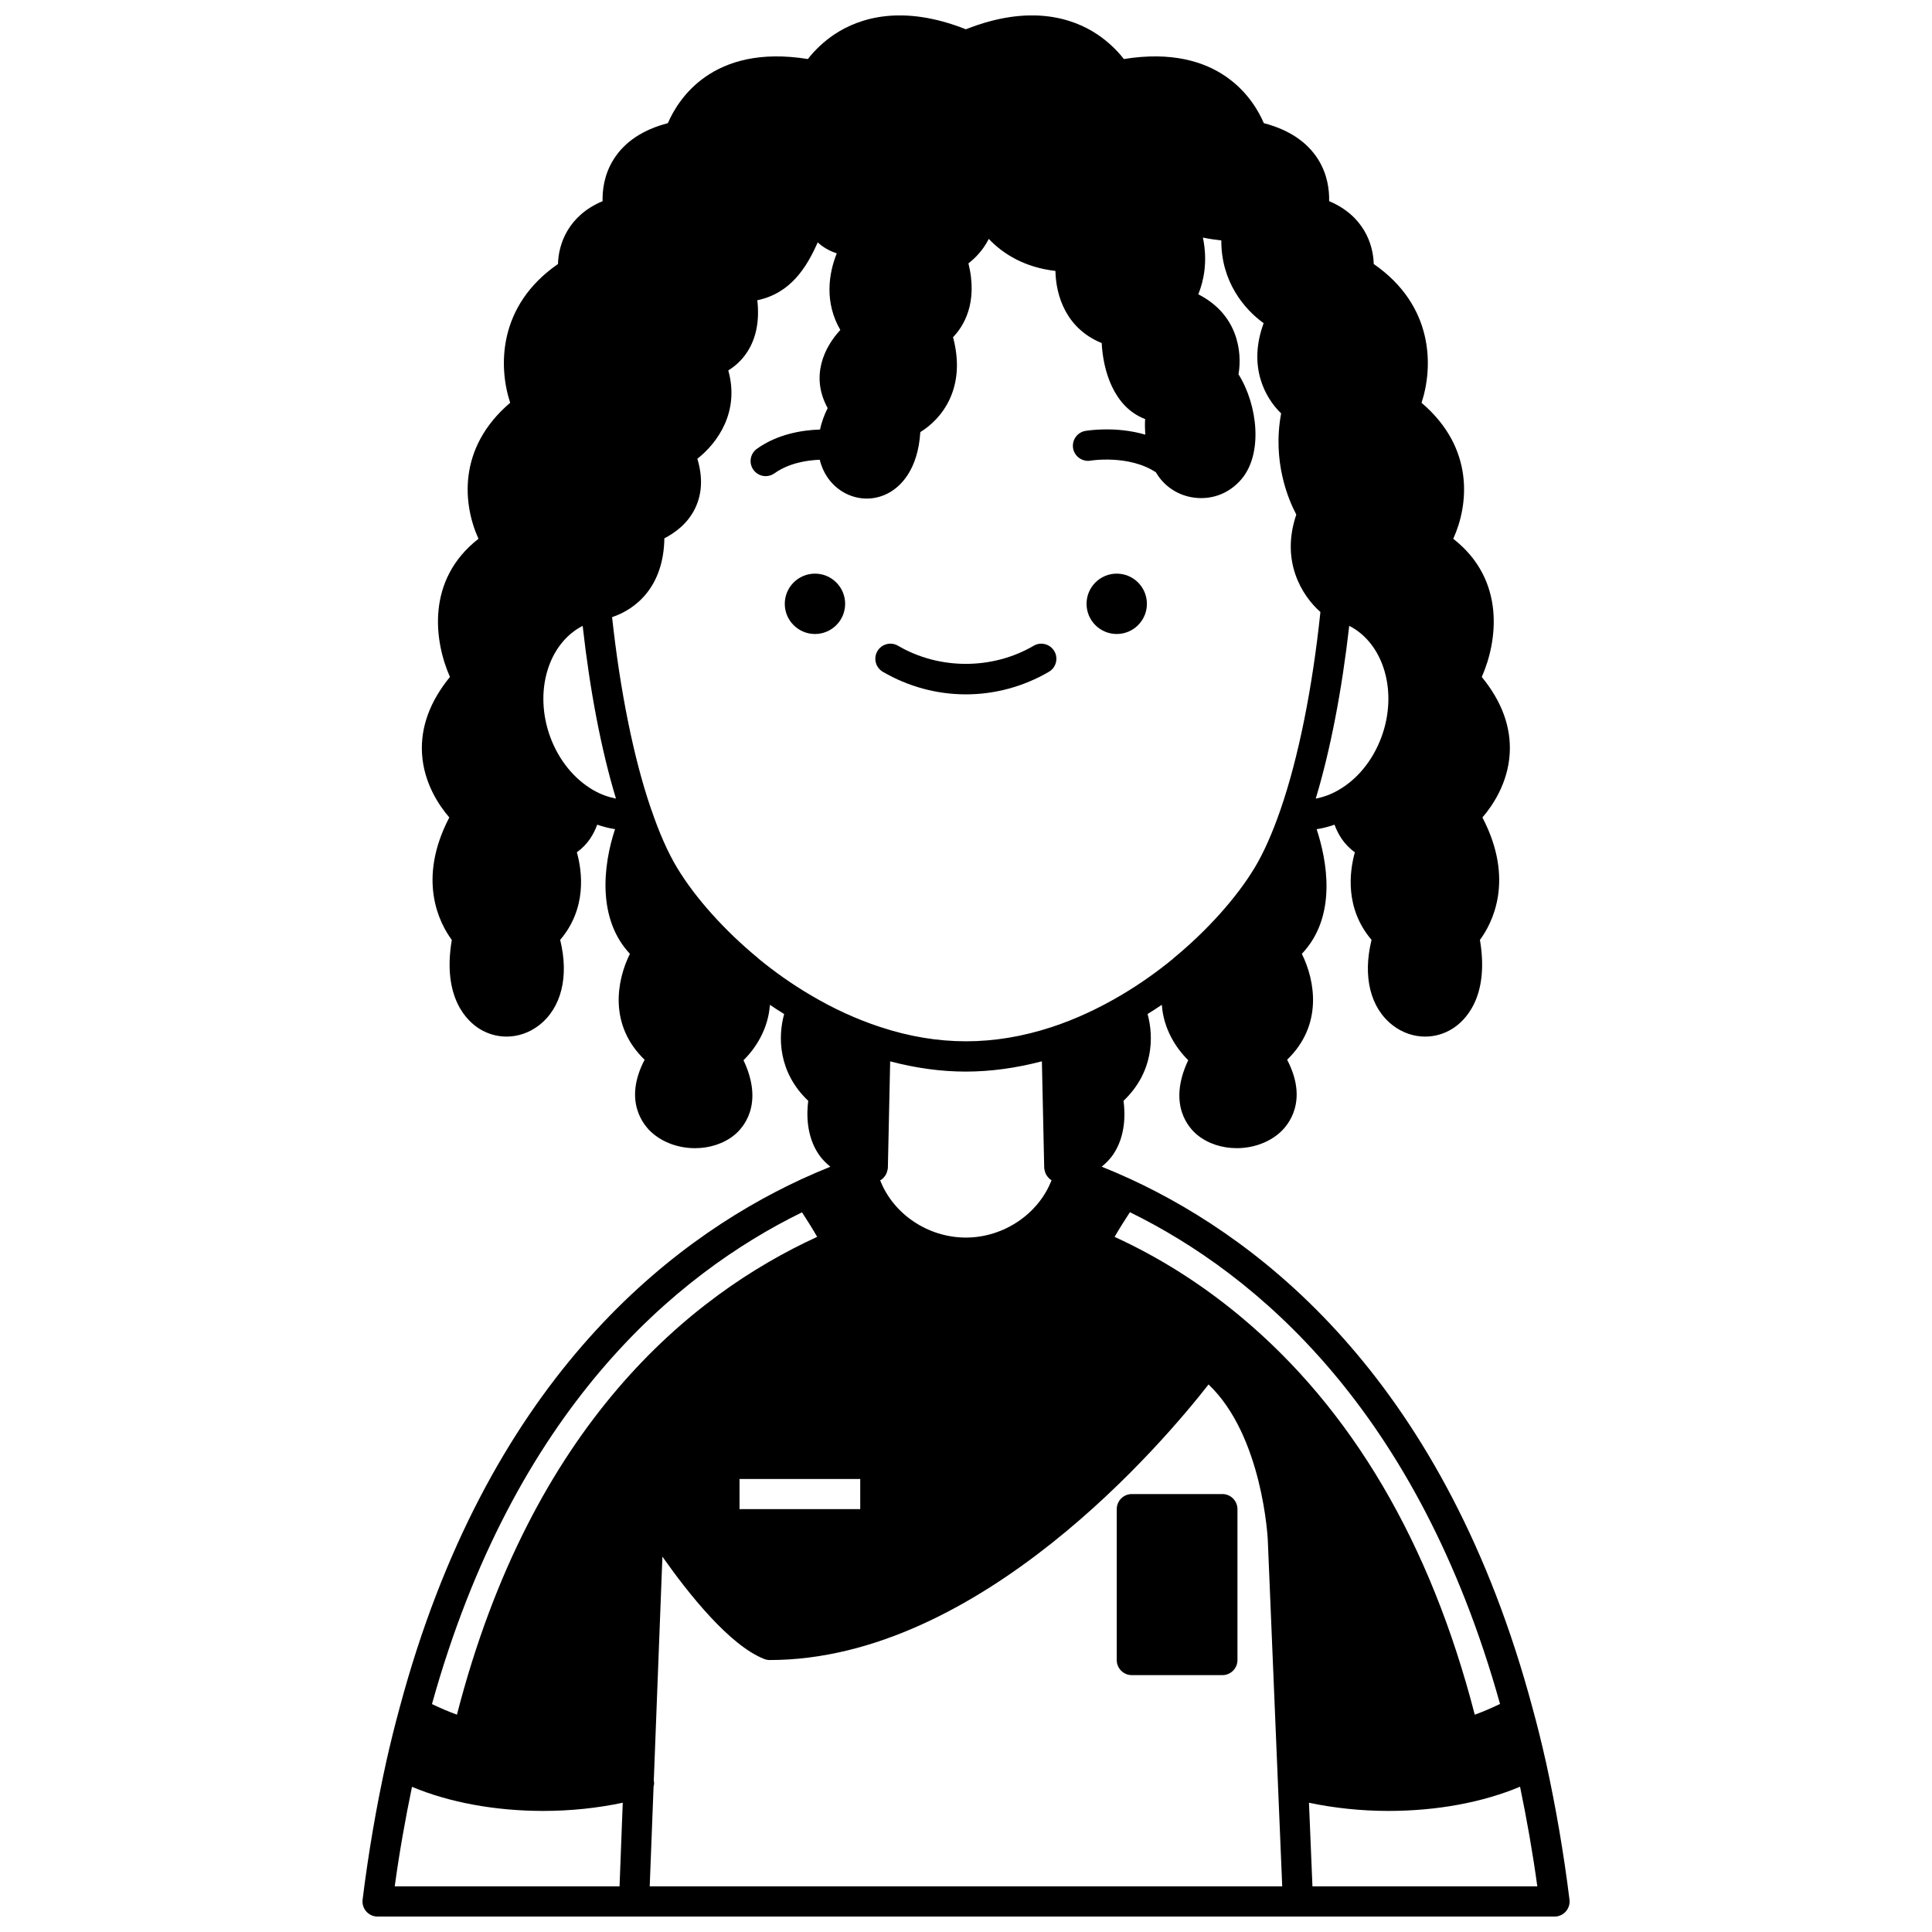 <?xml version="1.0" encoding="UTF-8"?>
<!-- Uploaded to: SVG Repo, www.svgrepo.com, Generator: SVG Repo Mixer Tools -->
<svg width="800px" height="800px" version="1.1" viewBox="144 144 512 512" xmlns="http://www.w3.org/2000/svg">
 <defs>
  <clipPath id="a">
   <path d="m240 148.09h320v503.81h-320z"/>
  </clipPath>
 </defs>
 <path d="m447.94 304.02c0 4.414-3.578 7.996-7.996 7.996-4.418 0-7.996-3.582-7.996-7.996 0-4.418 3.578-8 7.996-8 4.418 0 7.996 3.582 7.996 8"/>
 <path d="m367.97 304.02c0 4.414-3.582 7.996-7.996 7.996-4.418 0-8-3.582-8-7.996 0-4.418 3.582-8 8-8 4.414 0 7.996 3.582 7.996 8"/>
 <g clip-path="url(#a)">
  <path d="m553.66 610.85c-1.086-4.879-2.273-9.664-3.523-14.199-22.957-85.723-70.57-123.53-106.47-140.15-2.578-1.188-5.148-2.293-7.707-3.316 1.145-0.938 2.188-1.98 3.035-3.219 3.359-4.934 3.203-10.902 2.75-14.238 7.977-7.582 8.043-16.973 6.375-23 1.27-0.805 2.539-1.594 3.777-2.445 0.445 6.394 3.75 11.496 6.996 14.684-5.617 11.91 0.316 18.109 2.414 19.816 2.871 2.34 6.637 3.492 10.438 3.492 4.219 0 8.469-1.418 11.555-4.231 1.988-1.805 7.539-8.207 1.801-19.203 9.523-9.184 7.426-20.93 3.902-28.066 9.539-10.051 6.562-24.977 3.918-33.031 1.598-0.223 3.18-0.656 4.746-1.188 0.875 2.441 2.441 5.203 5.383 7.309-1.422 5.121-2.699 14.848 4.422 23.215-2.387 9.691-0.34 18.059 5.648 22.664 2.559 1.969 5.566 2.969 8.566 2.965 2.492 0 4.981-0.688 7.207-2.082 3.133-1.965 9.906-8.109 7.301-23.539 3.106-4.195 9.383-15.742 0.66-32.453 2.688-3.117 6.785-9.109 7.234-16.98 0.398-6.961-2.09-13.762-7.406-20.254 4.133-9.328 6.461-25.68-7.559-36.617 4.023-8.824 5.797-23.953-8.402-36.043 3.098-9.391 3.391-25.66-12.672-36.777-0.113-5.262-2.691-12.82-11.816-16.652 0.066-2.902-0.41-7.102-2.949-11.117-2.922-4.621-7.75-7.828-14.355-9.555-2.598-6.078-11.699-21.098-37.102-16.992-1.73-2.273-4.34-4.754-7.082-6.57-6.578-4.359-17.918-7.996-34.785-1.316-16.871-6.68-28.207-3.039-34.785 1.316-2.746 1.816-5.356 4.293-7.082 6.57-25.414-4.106-34.5 10.914-37.102 16.992-6.606 1.719-11.43 4.926-14.355 9.555-2.543 4.016-3.019 8.219-2.949 11.117-9.125 3.832-11.703 11.383-11.816 16.652-16.062 11.113-15.77 27.387-12.672 36.777-14.199 12.09-12.418 27.219-8.402 36.043-14.02 10.938-11.691 27.289-7.559 36.617-5.309 6.488-7.801 13.293-7.406 20.254 0.445 7.875 4.547 13.859 7.234 16.98-8.723 16.711-2.445 28.254 0.66 32.453-2.598 15.43 4.172 21.578 7.301 23.539 2.223 1.395 4.715 2.082 7.207 2.082 3 0 6.008-0.996 8.566-2.965 5.988-4.606 8.039-12.973 5.648-22.664 7.121-8.371 5.852-18.094 4.422-23.215 2.941-2.109 4.512-4.871 5.387-7.316 1.559 0.527 3.137 0.957 4.734 1.18-3.195 9.633-4.754 23.773 3.934 33.043-3.531 7.133-5.633 18.891 3.898 28.074-5.738 10.996-0.188 17.398 1.801 19.203 3.082 2.809 7.336 4.231 11.555 4.231 3.793 0 7.57-1.152 10.438-3.492 2.094-1.707 8.035-7.91 2.414-19.816 3.246-3.188 6.555-8.285 6.996-14.684 1.234 0.852 2.512 1.645 3.777 2.445-1.672 6.027-1.609 15.418 6.383 23.004-0.438 3.336-0.57 9.297 2.809 14.23 0.852 1.246 1.902 2.293 3.059 3.231-2.551 1.023-5.141 2.137-7.762 3.344-35.891 16.629-83.504 54.434-106.42 140.13-1.246 4.562-2.43 9.344-3.527 14.234-2.617 11.883-4.727 24.168-6.258 36.516-0.141 1.137 0.211 2.277 0.973 3.141 0.754 0.859 1.848 1.352 2.996 1.352h311.9c1.148 0 2.238-0.492 2.996-1.352 0.758-0.859 1.113-2.004 0.973-3.141-1.531-12.316-3.637-24.617-6.262-36.566zm-52.102-301c9.102 4.641 12.973 17.43 8.543 29.48-2.309 6.207-6.394 11.215-11.512 14.117-1.918 1.094-3.906 1.812-5.906 2.195 3.875-12.824 6.945-28.73 8.875-45.793zm-200.22 43.598c-5.121-2.922-9.215-7.934-11.504-14.098-4.43-12.051-0.562-24.812 8.578-29.492 1.941 17.316 4.945 32.953 8.824 45.77-2.008-0.387-4-1.09-5.898-2.18zm43.664 44.59c-0.035-0.031-0.047-0.07-0.082-0.105-8.875-7.293-16.715-16.043-21.504-24.004-2.414-4.016-4.703-9.172-6.793-15.34-0.023-0.066-0.055-0.137-0.078-0.203-0.023-0.062-0.047-0.125-0.07-0.184-0.004-0.012-0.008-0.02-0.012-0.031-4.543-13.277-8.133-31.137-10.254-50.625 6.191-2.047 13.668-7.949 13.855-20.895 2.559-1.293 6.133-3.746 8.16-7.961 1.852-3.848 2.047-8.25 0.582-13.109 5.363-4.227 11.25-12.441 8.199-23.418 1.711-1.047 3.641-2.672 5.184-5.144 2.273-3.652 3.109-8.16 2.504-13.453 8.82-1.828 13.102-8.723 16.004-15.332 1.32 1.191 2.949 2.227 5.059 2.902-2.227 5.504-3.254 13.109 0.941 20.301-4.219 4.539-8.016 12.238-3.359 20.711-0.953 1.891-1.613 3.793-2.031 5.68-4.781 0.152-11.242 1.203-16.707 5.094-1.801 1.281-2.223 3.773-0.945 5.578 0.781 1.094 2.016 1.68 3.262 1.68 0.801 0 1.609-0.238 2.312-0.738 3.762-2.676 8.41-3.461 12.012-3.609 0.891 3.656 3.066 6.723 6.207 8.57 3.848 2.254 8.441 2.301 12.289 0.102 2.856-1.633 7.504-5.836 8.16-16 5.648-3.449 12.289-11.613 8.668-25.148 2.832-2.938 6.664-9.105 4.082-19.566 1.738-1.34 3.856-3.438 5.387-6.481 3.816 4.019 9.551 7.562 17.664 8.488 0.129 6.578 2.832 15.273 12.266 19.117 0.348 7.07 3.066 16.934 11.512 20.141-0.09 1.184-0.066 2.613 0.031 4.129-7.941-2.324-15.461-1.055-15.883-0.984-2.168 0.383-3.613 2.445-3.242 4.617 0.383 2.176 2.481 3.617 4.617 3.258 0.105-0.02 10.145-1.645 17.328 3.09 2.117 3.688 5.898 6.215 10.312 6.738 4.715 0.555 9.168-1.207 12.293-4.836 5.82-6.738 4.402-19.707-0.711-27.871 1.039-6.137-0.312-15.934-10.66-21.203 1.383-3.418 2.574-8.617 1.219-15.031 1.73 0.355 3.418 0.598 4.883 0.754-0.062 10.875 6.035 18.211 11.219 21.93-4.191 11.352 0.273 19.719 4.633 23.906-2.375 12.738 1.898 22.812 4.019 26.82-4.199 12.324 1.453 21.465 6.387 25.816-2.098 20.082-5.816 38.602-10.559 52.332-2.176 6.289-4.473 11.469-6.84 15.398-4.789 7.961-12.633 16.711-21.504 24.004-0.035 0.027-0.047 0.07-0.082 0.105-4.289 3.535-8.898 6.773-13.691 9.625-6.117 3.625-12.336 6.492-18.48 8.516-15.359 5.047-30.18 5.051-45.496 0-6.273-2.055-12.516-4.918-18.555-8.512-4.812-2.84-9.418-6.082-13.711-9.617zm-5.019 145.9v-7.996h31.988v7.996zm80.129-118.68 0.613 28.199c0 0.07 0.031 0.133 0.035 0.199 0.004 0.043-0.016 0.082-0.012 0.133 0.012 0.105 0.066 0.184 0.082 0.289 0.055 0.32 0.145 0.621 0.273 0.91 0.066 0.148 0.137 0.289 0.219 0.426 0.152 0.25 0.332 0.477 0.535 0.691 0.109 0.113 0.203 0.227 0.324 0.328 0.152 0.129 0.32 0.223 0.492 0.328-3.406 8.852-12.582 15.207-22.707 15.207s-19.293-6.332-22.707-15.164c0.195-0.113 0.383-0.219 0.555-0.363 0.129-0.105 0.227-0.223 0.34-0.34 0.199-0.207 0.375-0.43 0.523-0.676 0.09-0.145 0.164-0.285 0.23-0.441 0.129-0.285 0.207-0.578 0.27-0.891 0.02-0.105 0.078-0.191 0.094-0.301 0.004-0.043-0.016-0.09-0.012-0.133 0.004-0.066 0.035-0.133 0.035-0.199l0.609-28.191c6.742 1.781 13.469 2.715 20.066 2.715 6.609-0.008 13.359-0.945 20.141-2.727zm-102.91 192.23c0.066-0.293 0.148-0.578 0.148-0.891 0-0.238-0.043-0.465-0.09-0.691l2.285-59.379c6.949 9.879 17.793 23.5 26.965 27.117 0.469 0.188 0.965 0.281 1.469 0.281 55.691 0 104.61-58.055 116.3-73.031 14.352 13.641 15.688 40.914 15.699 41.207l2.707 65.023v0.039l1.117 26.742-167.62-0.004zm224.32-21.922c-2.137 1.023-4.344 1.996-6.695 2.844-11.742-45.516-32.621-81.008-62.09-105.53-10.309-8.59-21.512-15.676-33.359-21.098 1.23-2.125 2.609-4.316 4.059-6.539 33.484 16.422 76.301 52.281 98.086 130.32zm-184.98-130.29c1.445 2.219 2.816 4.406 4.019 6.504-33.598 15.398-75.668 49.805-95.469 126.62-2.344-0.848-4.523-1.805-6.617-2.805 21.754-78.051 64.578-113.92 98.066-130.32zm-103.36 152.25c9.844 4.125 21.98 6.387 34.82 6.387 7.219 0 14.375-0.758 21.035-2.172l-0.852 22.164h-59.578c1.211-8.91 2.785-17.719 4.574-26.379zm238.63 26.379-0.922-22.16c6.684 1.406 13.844 2.168 21.043 2.168 12.875 0 25.039-2.269 34.895-6.418 1.793 8.691 3.367 17.52 4.574 26.41z"/>
 </g>
 <path d="m377.95 322.03c6.695 3.914 14.305 5.984 22.012 5.984 7.711 0 15.32-2.07 22.012-5.984 1.906-1.117 2.547-3.566 1.43-5.469-1.121-1.906-3.578-2.547-5.469-1.43-10.934 6.402-25.016 6.402-35.949 0-1.898-1.117-4.356-0.477-5.469 1.43-1.113 1.902-0.469 4.356 1.434 5.469z"/>
 <path d="m467.94 539.94h-23.992c-2.211 0-4 1.789-4 4v39.988c0 2.211 1.789 4 4 4h23.992c2.211 0 4-1.789 4-4v-39.988c-0.004-2.211-1.789-4-4-4z"/>
</svg>